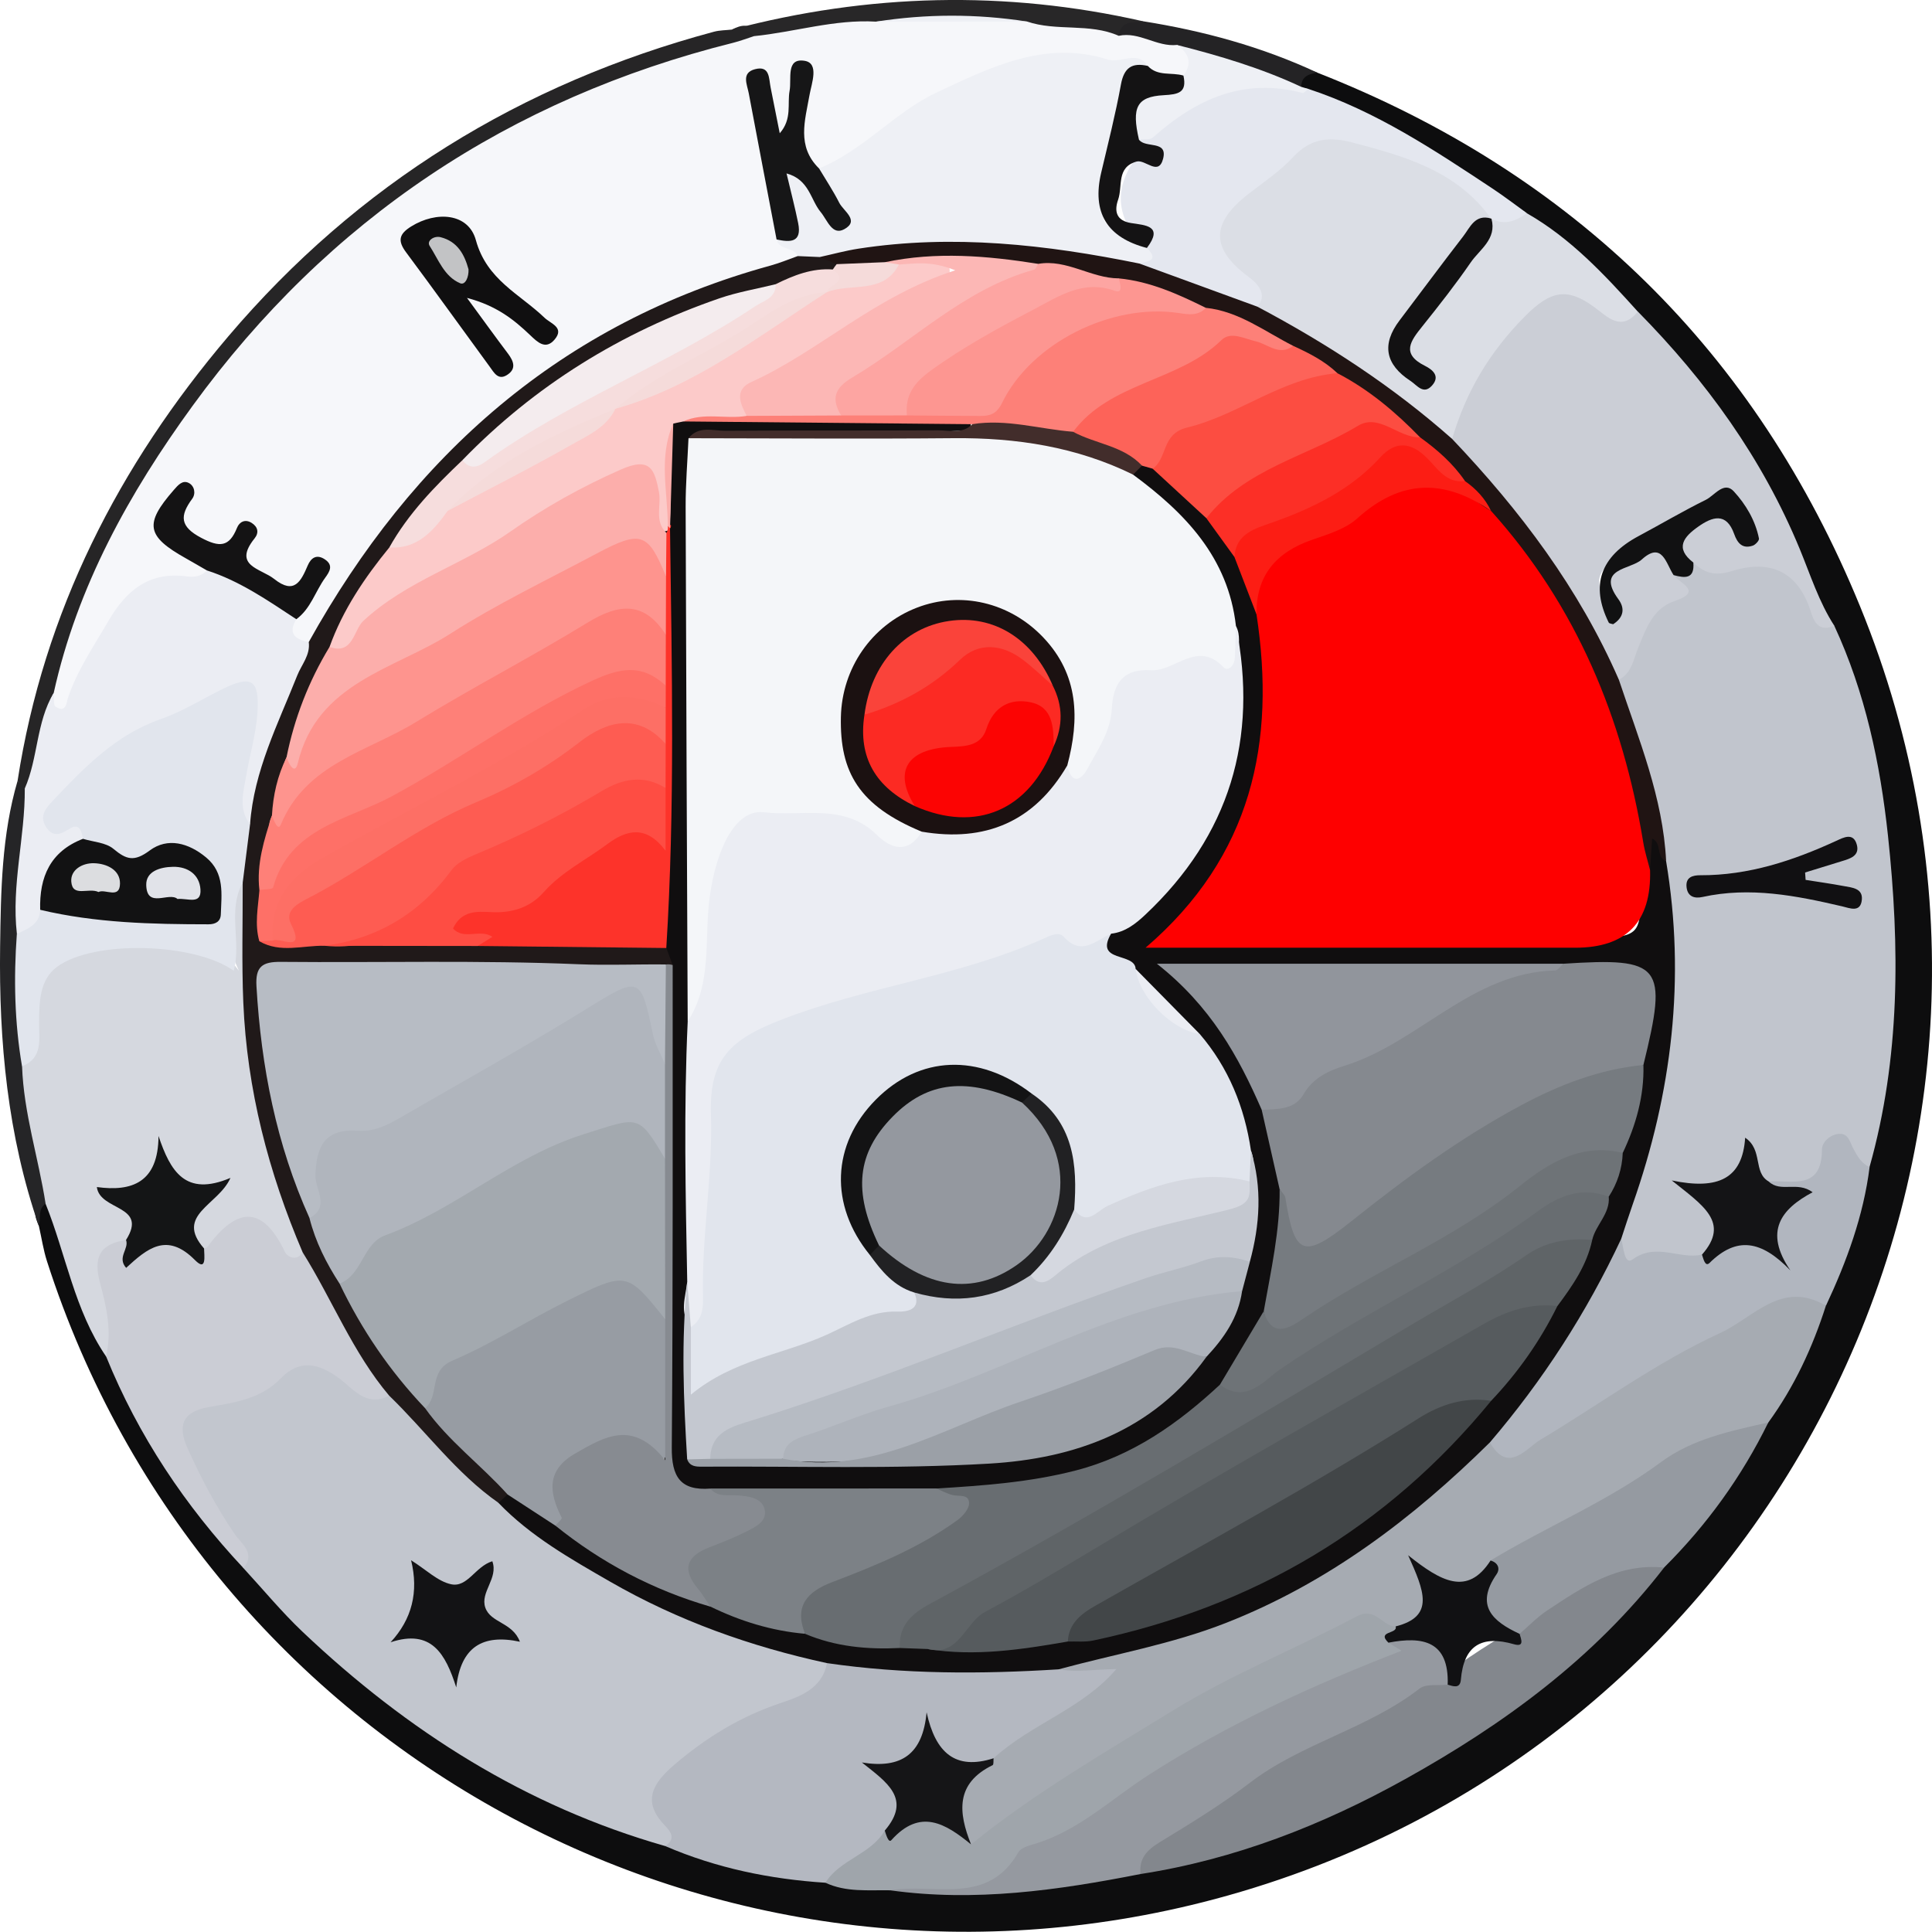 <?xml version="1.0" encoding="UTF-8"?><svg id="a" xmlns="http://www.w3.org/2000/svg" viewBox="0 0 866 865.91"><defs><style>.b{fill:#141516;}.c{fill:#83878d;}.d{fill:#f6dddd;}.e{fill:#ebedf3;}.f{fill:#fd6f65;}.g{fill:#161617;}.h{fill:#212123;}.i{fill:#fd332a;}.j{fill:#fe7067;}.k{fill:#201413;}.l{fill:#fe948e;}.m{fill:#b6bbc3;}.n{fill:#c4c8d0;}.o{fill:#282728;}.p{fill:#252527;}.q{fill:#878b91;}.r{fill:#cbced6;}.s{fill:#e1e3e9;}.t{fill:#e4e7ef;}.u{fill:#1b1111;}.v{fill:#fc1d14;}.w{fill:#fcb7b5;}.x{fill:#d5d8df;}.y{fill:#91959c;}.z{fill:#9599a0;}.aa{fill:#5f6467;}.ab{fill:#b7bcc4;}.ac{fill:#b0b5bd;}.ad{fill:#85898f;}.ae{fill:#424648;}.af{fill:#fc0403;}.ag{fill:#fcaeab;}.ah{fill:#242325;}.ai{fill:#959aa1;}.aj{fill:#111012;}.ak{fill:#fccac9;}.al{fill:#aeb3bb;}.am{fill:#767b80;}.an{fill:#111112;}.ao{fill:#f5dbda;}.ap{fill:#fc4d41;}.aq{fill:#131315;}.ar{fill:#fd9691;}.as{fill:#100e0f;}.at{fill:#100f10;}.au{fill:#131314;}.av{fill:#fd8078;}.aw{fill:#121213;}.ax{fill:#fa433a;}.ay{fill:#eef0f5;}.az{fill:#c2c6ce;}.ba{fill:#c1c5cd;}.bb{fill:#b4b8c1;}.bc{fill:#a6abb2;}.bd{fill:#9fa5ab;}.be{fill:#9ba0a7;}.bf{fill:#121112;}.bg{fill:#686d71;}.bh{fill:#141416;}.bi{fill:#dcdde0;}.bj{fill:#6e7377;}.bk{fill:#141314;}.bl{fill:#fc2f26;}.bm{fill:#e1e5ed;}.bn{fill:#b1b6bf;}.bo{fill:#979ca3;}.bp{fill:#151517;}.bq{fill:#201919;}.br{fill:#94989f;}.bs{fill:#f4ecee;}.bt{fill:#fd6359;}.bu{fill:#c2c3c5;}.bv{fill:#565b5e;}.bw{fill:#cbcdd5;}.bx{fill:#fe5c52;}.by{fill:#fe0000;}.bz{fill:#fc2a23;}.ca{fill:#422d2b;}.cb{fill:#f6f7fa;}.cc{fill:#a3a9af;}.cd{fill:#262526;}.ce{fill:#fda5a2;}.cf{fill:#7c8186;}.cg{fill:#f4f6f9;}.ch{fill:#fe8078;}.ci{fill:#111113;}.cj{fill:#dbdee5;}.ck{fill:#0d0d0e;}.cl{fill:#fe4d43;}.cm{fill:#d5d8e0;}</style></defs><path class="ck" d="M590.44,32.55c115.04,45.17,196.65,125.36,243.25,239.08,98.72,240.92-37.55,512.6-289.2,579.63-222.56,59.29-452.87-66.47-523.42-285.88-1.65-5.13-2.44-10.53-3.63-15.8-1.76-4.1-3.25-8.15,2.16-10.82,7.54,3.27,8.24,10.86,10.47,17.25,5.87,16.78,12.08,33.4,20.09,49.29,15.51,35.21,37.03,66.57,61.83,95.79,51.62,58.59,114.42,100.11,188.94,123.76,22.82,7.83,46.26,12.84,70.2,15.61,9.65,2.72,19.78,.84,29.47,3.08,29.43,5.75,58.3-1.09,87.34-3.88,6.48-.62,12.88-2.04,19.29-3.07,66.94-11.26,125.85-40.13,179.16-81.46,20.72-16.06,39.1-34.51,56.7-53.81,18.68-19.51,32.99-42.17,46.9-65.12,8.93-17.45,19.55-34.1,24.88-53.24,8.92-20.11,15.82-40.86,19.99-62.5,14.83-79.4,13.43-157.74-14.85-234.36-13.54-25.21-20.58-53.38-36.81-77.53-15.44-22.97-30.82-45.79-50.97-64.98-16.34-15.71-30.16-34.22-50.56-45.43-30.74-21.62-62.83-40.9-97.16-56.39-1.49-.99-2.43-2.35-2.88-4.07,.26-6.29,3.62-7.27,8.79-5.14Z"/><path class="cd" d="M7.89,349.94c11.71-75.76,45.39-141.41,94.45-199.17C160.31,82.54,233.47,37.47,319.99,14.23c2.59-.7,5.37-.66,8.07-.97,4.03-2.01,7.91-3.18,10.64,1.92-2.87,7.37-10.01,7.63-16.08,9.39C173.06,67.74,75.01,163.94,26.87,311.56c-5.54,13.68-4.21,29.53-13.28,42.09-3.28,.9-4.36-1.61-5.7-3.7Z"/><path class="p" d="M7.89,349.94c1.07,1.15,2.14,2.31,3.22,3.46,6.1,6.23,4.93,14.08,3.82,21.34-2.19,14.43-2.49,28.89-2.38,43.39,1.24,19.35-1.9,38.82,1.63,58.09,1.79,15.02,4.32,29.92,7.31,44.76,1.23,6.1,4,12.66-1.05,18.57-3.68,2.54-2.04,6.67-3,10.02C3.39,508.98-.52,466.95,.05,424.34c.34-25.01,.7-50.07,7.84-74.39Z"/><path class="o" d="M337.96,16.2c-2.55-3.5-6.37-2.75-9.9-2.95,61.12-16.14,122.53-17.73,184.25-3.73-2.95,4.59-7.61,6.71-12.43,8.63-14.38,.54-28.45-1.52-42.35-5.07-21.3-2.88-42.57-3.09-63.83,.29-13.51,1.5-26.89,3.92-40.4,5.36-5.31,.57-10.87,2.16-15.34-2.54Z"/><path class="ah" d="M501.45,16.06c.72-6.99,6.42-5.72,10.87-6.54,27.04,4.29,53.24,11.42,78.13,23.02-3.7,.64-7.1,1.62-7.2,6.35-15.77,1.75-28.83-7.43-43.29-10.96-4.65-1.13-8.93-3.85-14-3.6-8.62-1.41-17.84-1.06-24.49-8.28Z"/><path class="ba" d="M822.21,280.5c13.85,29.85,20.58,61.71,24.05,94.03,5.35,49.84,5.53,99.67-8.26,148.57-4.55,1.6-6.8-1.85-9.4-4.37-3.72-3.62-6.96-3.13-8.36,1.73-4.61,15.98-16.3,14.11-28.35,11.72-6.75-3.57-7.06-10.08-7.78-16.14-2.56,10.92-8.4,18.84-22.54,17.48,13.39,13.94,13.48,15.97,2.48,30.86-10.09,4.73-20.97,.89-31.52,2.92-8.34,1.61-9.16-7-9.49-13.69,7.01-26.64,18.02-52.28,20.51-80.05,2.56-28.62,3.08-57.26-.36-85.85-1.83-20.96-8.4-40.79-14.65-60.69-2.08-6.62-5.07-13-4.39-20.19,6.17-14.97,8.43-32.3,25.03-41.06,3.3-1.74-.53-4.7,.03-7.12,2.72-3.82,6.67-5.9,10.8-7.76,6.87,1.48,13.63,1.55,20.7,.52,17.63-2.56,23.79,1.25,31.72,17.37,2.26,4.59,3.15,10.64,9.78,11.71Z"/><path class="az" d="M298.13,827.47c-62.51-17.82-115.63-51.62-162.42-95.95-9.43-8.93-17.75-19.04-26.58-28.61-4.97-15.74-17.67-26.91-24.23-41.92-10.77-24.63-8.93-30.04,16.96-36.31,7-1.7,13.61-3.91,19.1-8.58,11.83-10.08,23.38-9.42,35.36-.09,5.11,3.98,10.82,7.41,17.88,6.73,15.54,9.81,25.98,25.06,39.44,37.11,4.38,3.92,8.39,8.27,12.86,12.11,36.08,28.89,75.37,51.51,120.68,62.68,8.44,2.08,16.46,5.55,23.99,10.01,2.43,15.89-11.22,18.33-20.62,22.54-14.48,6.49-28.6,12.98-41,23.15-9.35,7.66-15.69,15.04-7.71,27.48,2.2,3.43,5.26,9.44-3.71,9.65Z"/><path class="bc" d="M818.44,585.26c-5.98,18.74-14.18,36.39-25.81,52.36-1.79,2-3.21,4.69-5.88,5.38-43.16,11.16-76.17,41.89-115.72,59.94-10.12,7.82-20.31,15.29-32.17,3.08,4.32,16.82,3.21,19.03-13.05,25.67-10.32-3.76-19.49-1.85-29.4,3.09-51.52,25.7-101.83,53.33-148.24,87.65-3.83,2.83-7.24,6.91-12.94,5.07-12.54-19.25-12.05-21.77,7.87-40.44,12.99-14.84,31.34-22.05,48.66-33.98-6.42-1.85-13.39,.78-17.2-4.91,1.95-7.88,9.11-6.91,14.52-7.9,64.01-11.78,118.54-41.53,165.17-86.43,3.52-3.39,7.03-6.88,12.16-7.79,7.03,1.39,13.71,1.54,20.17-2.75,31.54-20.91,64.58-39.33,97.13-58.57,12.9-7.62,23.28-10.46,34.72,.54Z"/><path class="r" d="M822.21,280.5c-8.57,3.58-9.7-4.29-11.3-8.59-6.46-17.32-19.36-20.74-34.85-15.89-7.47,2.34-12.13,.79-17.05-3.88-8.84-3.22-8.46-8.93-3.37-14.91,7.85-9.21,16.68-8.42,26.42,.71-4.02-12.01-9.65-14.86-19-8.69-11.8,7.78-25.13,12.78-37.2,20.19-8.37,5.14-12.34,10.44-5.8,18.83-.2-11.25,7.5-20.75,18.52-21.78,8.01-.75,12.5,2.61,11.58,11.27,2.71,3.77,13.44,7.25,.52,11.63-9.96,3.38-12.77,12.41-16.26,20.68-2.27,5.36-2.84,11.53-8.77,14.63-4.28-.73-6.31-4.07-7.9-7.45-15.29-32.52-36.41-61.01-60.15-87.73-3.56-4.01-7.42-7.96-7.54-13.91-.02-29.33,20.37-46.57,38.97-64.54,6.66-6.43,15.16-3.9,22.78,.17,7.06,3.78,13.45,9.44,22.33,8.4,30.64,31.11,55.77,65.72,72.6,106.5,4.73,11.46,8.58,23.7,15.47,34.34Z"/><path class="x" d="M20.44,539.56c-3.21-20.58-9.8-40.59-10.55-61.59,3.97-8.13,2.57-17.01,3.43-25.55,1.45-14.49,7.9-23.96,23.1-27.27,12.77-2.78,25.41-4.99,38.53-4.78,11.8,.18,22.74,1.84,32.13,14.74-8.8-19.07-7.56-31.37,2.29-39.79,5.47,5.81,4.5,13.18,4.09,20-2.95,49.34,7.59,96.39,23.51,142.56,.58,9.44-6.73,11.33-10.33,5.72-10.97-17.12-21.87-11.95-33.97-2.74-14.67-7.48-7.46-16.15-.14-25.63-8.05-2.61-16.53-4.03-19.29-15.9-4.24,9.64-8.01,17.37-20.81,16.55,7.29,7.4,13.79,14.06,5.12,22.37-7.71,2.76-10.82,7.44-8.22,15.96,2.35,7.72,2.39,15.98,3.21,24.02,.4,3.92,1.64,9.09-4.99,9.8-14.2-20.77-17.95-45.67-27.11-68.43Z"/><path class="cj" d="M734.14,139.66c-7.41,9.26-13.64,2.32-19.4-1.91-12.01-8.82-19.44-7.84-31.17,4.01-16.02,16.18-26.47,33.86-32.66,54.99-6.61,.55-11.36-3.43-15.67-7.31-18.61-16.74-39.54-29.88-61.81-41.09-4.72-2.37-10.12-4.34-11.23-10.67,.59-7.24-5.47-10-9.52-14.11-11.9-12.09-12.05-25.29,.35-36.69,9.16-8.41,19.62-15.31,29.02-23.48,3.79-3.3,8.67-5.5,13.51-4.62,28.22,5.17,57.14,9.27,73.43,37.71-13.83,16.67-26.57,34.19-39.77,51.36-6.04,7.86-5.5,13.6,6.74,19.45-8.92-9.75-6.1-16.85-.63-24.12,10.75-14.27,21.92-28.26,31.39-43.45,4.89-5.63,11.76-2.92,17.7-4.14,19.65,11.23,34.8,27.53,49.72,44.09Z"/><path class="bb" d="M474.52,748.26c8.42,1.45,16.8-.07,25.85-.1-15.26,17.85-38.3,24.63-55,39.97-15.75,5.86-18.62,5.12-29.67-8.51-3.56,7.43-6.94,15.19-20.78,13.73,13.41,9.91,11.77,19.33,4.59,28.88-7.61,10.25-17.14,17.9-29.5,21.69-24.84-1.61-48.92-6.55-71.86-16.45,4.84-3.18,2.73-6.24-.17-9.25-10.56-10.96-5.06-19.2,4.28-27.19,14.12-12.08,29.43-21.53,47.32-27.54,8.51-2.86,18.96-6.36,21.1-18.01,2.32-2.62,5.48-4.18,8.72-3.71,27.64,3.99,55.43,1.42,83.14,2.23,4.4,.13,8.68,.95,12.01,4.27Z"/><path class="bw" d="M91.47,559.63c.5-.21,1.18-.29,1.46-.66,12.74-17.25,24.33-19.66,34.8,2.2,1.07,2.23,5.16,4.42,7.94,.22,2.29,.14,4.4,.95,5.56,2.9,11.83,20.02,24.18,39.77,33.21,61.31-10.35,5.46-16.33-3.38-22.72-8.01-9.35-6.77-17.67-8.22-25.89,.28-8.97,9.27-20.83,10.83-32.34,12.85-12.26,2.16-13.77,8.84-9.38,18.55,6.03,13.34,12.81,26.28,21.14,38.42,2.97,4.34,9.48,8.43,3.89,15.21-26.19-27.97-47.16-59.32-61.59-94.91,2.66-11.16,.18-22.23-2.65-32.66-3.21-11.82-.21-17.69,11.58-19.52,1.84,1.29,1.73,3.53,2.57,5.3,10.29-11.65,21.51-3.13,32.41-1.49Z"/><path class="bn" d="M818.44,585.26c-19.87-11.63-32.24,5.27-47.36,12.23-28.6,13.15-53.81,31.84-80.64,47.87-6.21,3.71-14.46,15.53-22.61,1.18-.06-.54-.37-1.24-.15-1.6,18.54-29.78,38.5-58.67,55.97-89.12,.44-.77,1.94-.69,3.07-.59,.99,3.75,1.35,12.02,5.06,9.31,10.65-7.79,21.01,.16,31.13-2.17,10.44-2.84,20.03-15.56,31.73-1.7,.84-4.82-2.54-8.77-.65-12.01,4.02-6.9,6.41-13.14-1.17-19.08,10.32-.73,23.83,4.24,23.85-14.35,0-3.2,3.67-6.85,7.91-7,4.04-.15,4.7,3.95,6.14,6.61,1.83,3.39,3.56,6.66,7.31,8.27-2.75,21.9-10.27,42.31-19.56,62.16Z"/><path class="c" d="M745.9,702.67c-31.32,40.6-71.81,70.21-116.04,94.8-37.08,20.62-76.36,36-118.65,42.55-5.38-7.52-.59-12.56,4.89-16.3,25.08-17.11,49.1-36,77.52-47.67,10.63-4.37,20.42-10.16,29.85-16.65,6.84-4.71,14.11-8.2,22.65-7.98,.48-.15,1.2-.04,1.5-.35,4.3-4.36,28.05-19.75,33.36-21.62,12.62-17.79,32.27-23.84,51.39-30.61,4.97-1.76,10.66-3.21,13.52,3.83Z"/><path class="t" d="M668.32,97.93c-15.28-21.31-38.53-27.88-62.18-34.07-10.38-2.71-18.72-1.87-26.48,6.52-5.81,6.28-13.14,11.19-19.98,16.49-17.04,13.2-17.1,24.54-.07,37.19q9.47,7.03,4.01,13.41c-5.28,4.33-10.21,1.02-14.95-1-12.27-5.21-25.27-8.56-37.13-14.73-2.82-4.12,1.84-8.18,.08-12.31q-18.18-19.67-.56-41.03c1.6-1.95-1.73-5.14,.52-7.61,7.94-7.57,17.45-12.74,26.55-18.65,16.07-10.42,32.06-4.48,48.25-2.31,30.28,9.95,56.51,27.39,82.76,44.78,5.22,3.46,10.2,7.29,15.29,10.95-4.87,3.5-9.96,5.58-15.86,2.52l-.23-.17Z"/><path class="z" d="M648.92,755.14c-4.26,.5-9.71-.52-12.61,1.73-23.24,18.08-52.87,24.44-76.23,42.36-12.77,9.8-26.65,18.22-40.42,26.63-5.72,3.49-9.15,7.33-8.45,14.16-37.09,7.3-74.3,12.59-112.21,7.29,7.03-7.54,16.28-4.5,24.6-4.65,9.13-.16,15.98-2.59,23.1-9.18,15.99-14.79,37.83-20.52,55.26-33.82,32.17-24.55,69.43-40.19,106.12-56.63,2.48-1.11,4.94-2.29,7.6-2.9,2.46-.57,8.78-5.31,8.94-6.8,21.7-3.71,28.48,2.38,24.31,21.82Z"/><path class="bd" d="M622.34,736.32c2.2,1.35,4.41,2.69,5.91,3.61-39.19,15.13-77.65,32.69-113.52,55.76-16.72,10.76-31.38,25.02-51.11,30.86-2.56,.76-6.02,1.71-7.13,3.67-13.76,24.26-37.66,13.72-57.48,17.09-9.78-.18-19.72,.97-29.01-3.39,6.48-10.5,20.34-12.61,26.59-23.38,1.63,.1,3.18-.24,4.61-1.01,19.03-10.23,19.25-10.18,34.07,7.21,28.21-22.94,59.72-41.07,90.49-60.03,26.18-16.13,55.11-27.73,82.38-42.19,8.4-4.46,11.32,4.45,17.43,4.51,3.07,4.27-4.35,3.88-3.23,7.28Z"/><path class="ai" d="M745.9,702.67c-20.65-2.16-36.57,8.72-52.5,19.29-4.44,2.94-8.19,6.91-12.26,10.41-18.53-4.04-21.42-9.26-14.13-25.76,1.03-2.32,3.19-4.36,1.11-7.13,25.18-15.26,52.62-26.5,76.5-44.18,14.01-10.36,31.21-13.91,48-17.7-11.91,24.32-27.55,45.95-46.73,65.05Z"/><path class="ay" d="M586.37,39.84c-.84,.65-1.86,2-2.48,1.84-26.47-7.03-47.81,2.75-67.09,19.94-1.32,1.18-4.15,.66-6.28,.94-6.69-9.21-5.27-17.07,3.87-22.33,3.93-2.27,9.77-.83,12.01-6.23,2.86-4.39,.12-9.29,1.22-13.84,19.02,4.82,37.78,10.4,55.61,18.75,1.05,.31,2.09,.63,3.14,.94Z"/><path class="cb" d="M527.62,20.15c5.23,3.69,7.02,8.09,2.84,13.72-5.83,4.01-11.41,1.62-17.01-.6-36.68-10.51-70.08-3.05-101.07,18.19-9.81,6.72-19.6,13.46-29.24,20.42-4.79,3.46-9.76,7.02-16.32,5.64-15.56-9.45-7.57-23.99-8.07-36.92-.17-.19,.24,.62-.29,1.93-2.44,5.96,2.56,17.01-7.43,17.25-9.1,.22-6.33-10.98-10.39-18.5,3.77,22.04,8.64,42.02,12,62.26,.64,4.46,6.6,6.35,5.66,11.59-4.11,6.84-11.5,7.62-18.13,9.62-78.51,23.72-138.85,71.09-182.71,140-5.51,8.65-10.78,17.56-18.83,24.28-9.52,.95-11.59-3.97-9.58-12.11,3.96-5.09,8.06-10.11,10.78-16.69-4.14,1.13-6.04,6.14-10.71,5.26-4.35-.82-8.05-3.06-11.77-5.22-4.23-2.46-8.89-5.03-9.51-10.31-.56-4.79,.51-6.38-6.31-4.08-12.01,4.05-21.56-5.13-22.34-19.4-7.36,7.84-7.26,13.79,2.53,18.95,4.99,2.63,11.45,4.36,11.75,11.87-1.14,1.93-2.74,3.94-4.88,3.86-28.4-1.09-37.68,20.69-48.64,40.45-2.61,4.71-4.12,9.99-7.2,14.45-1.82,2.62-4.29,5.94-7.68,4.23-4.32-2.18-2.86-6.19-1-9.68,10.57-47.81,33.87-89.7,62.24-128.68C147.13,98.33,228.28,44.27,328.66,19.17c3.15-.79,6.21-1.97,9.31-2.97,18.26-1.83,36.05-7.6,54.66-6.5,22.54-2.11,45.09-2,67.63-.08,13.35,4.59,28.04,.59,41.19,6.43,9.25-2,17.08,5.11,26.18,4.09Z"/><path class="e" d="M132.82,277.55c-3.97,6.58-.35,9.05,5.57,10.27,3.92,4.63,1.6,9.29-.26,13.68-9.27,21.84-18.05,43.85-23.94,66.89-10.35,3.18-8.28-5.44-8.57-10.06-.65-10.34,3.12-20.23,4.66-30.37,.79-5.23,3.2-11.41-2.02-15.12-4.72-3.36-9.04,1.29-13.27,3.36-20.32,9.91-42.34,16.95-57.98,34.71-3.88,4.4-8.85,7.95-10.91,13.83,3.01,5.42,15.03,.45,12.5,11.31-9.42,9.53-17.88,19.55-17.67,34.09-2.27,6.26-5.66,10.78-13.36,8.48-2.52-21.93,3.69-43.4,3.54-65.2,6.03-13.75,5.07-29.62,12.95-42.81,.25,2.12-.26,5.43,.88,6.16,4.77,3.06,4.78-1.8,5.64-4.31,4.22-12.33,11.54-22.96,18.01-34.11,7.97-13.74,18.31-22.3,35.22-19.98,3.21,.44,6.48-.02,8.93-2.66,17.92-1.07,30.27,8.08,40.08,21.86Z"/><path class="bm" d="M7.57,418.61c4.81-2.31,10.17-4.1,10.45-10.8,15.64-1.74,31.17-.28,46.68,1.57,2.69,.32,5.36,1.15,8.04,1.05,7.22-.25,15.82,3.36,20.57-5.07,2.88-5.1,.76-10.55-2.34-15.31-5.26-8.07-13.64-7.36-20.43-4.82-13.95,5.22-23.94-.07-33.37-9.24-.53-3.44-1.66-7.24-5.9-4.55-4.33,2.74-7.65,4.03-10.77-.98-3.01-4.83,.36-8.56,3.12-11.48,14.09-14.88,28.19-29.62,48.47-36.66,9.57-3.32,18.36-8.88,27.52-13.4,13.05-6.45,16.73-4.41,15.79,10.42-.6,9.57-3.44,18.98-5.08,28.5-1.26,7.34-3.52,14.84,1.75,21.7,6.9,9.72,2.74,18.05-3.3,26.14-6.94,12.55-.46,26.5-4.01,39.47-17.19-12.47-62.73-14.07-79.3-1.7-7.79,5.82-7.9,15.91-7.94,25.19-.03,7.39,1.75,15.61-7.65,19.34-3.36-19.69-3.77-39.49-2.32-59.36Z"/><path class="ay" d="M460.25,9.63c-22.54,.03-45.09,.05-67.63,.08,22.54-3.54,45.08-3.56,67.63-.08Z"/><path class="as" d="M726.72,555.23c-15.49,33.11-35.14,63.53-58.89,91.31-34.56,34.13-72.6,62.99-118.38,80.95-24.35,9.55-49.93,13.96-74.93,20.77-34.71,2.18-69.36,2.25-103.87-2.79-34.19-7.4-66.87-19.06-97.17-36.51-17.68-10.19-35.63-20.32-50.03-35.29-1.23-3.08,.71-4.22,3.1-5.11,10.57-.16,16.42,8.69,24.7,12.9,21.35,14.56,43.37,27.79,68.36,35.31,14.02,4.7,27.76,10.34,42.6,12.2,13.42,3.69,26.99,6.22,41.01,5.46,4.47-.07,8.89,.36,13.26,1.25,20.03,2.71,39.63-2.43,59.44-3.25,62.4-8.3,116.33-34.12,161.44-78.11,9.34-9.11,18.53-18.37,27.6-27.74,11.52-13.03,21.47-27.19,30.18-42.23,5.45-9.68,12.92-18.33,15.03-29.71,1.77-6.71,5.92-12.45,7.78-19.13,2.52-6.73,4.48-13.64,6.57-20.51,4.43-12.71,7.79-25.63,8.35-39.15,.32-2.15-.19,.53,.17-1.61,6.43-37.79,6.14-38.13-32.06-37.89-54.93-.25-109.84-.1-166.26,1.55,15.53,17.43,26.3,37.05,34.79,57.98,4.32,12.04,6.62,24.52,8.25,37.16,.47,18.23-1.77,36.1-7.26,53.52-6.18,13.25-12.75,26.29-22.07,37.73-31.38,33.76-72.39,43.78-116.14,46.89-5.4,.38-10.84,.38-16.27,.72-32.74,.74-65.45-.43-98.17-.1-17.97-3.63-20.29-6.36-20.39-26.61-.34-69.88,.28-139.77-.35-209.65-.39-4.18-2.2-8.07-2.57-12.26-3.77-19.12,3.23-37.64,3.01-56.65-.5-43.41-.14-86.83-.19-130.25,1.43-15.46-2.97-31.34,3.27-46.48,1.48-1.59,3.26-2.73,5.31-3.47,40.09-2.62,80.22-.96,120.33-.91,3.28,0,6.42,1.01,9.05,3.17-.66,11.74-10.13,8.51-16.33,8.65-28.51,.63-57.03,.21-85.55,.3-6.37,.02-13.14-1.07-17.55,5.37-1.89,4.69-2.09,9.58-2.08,14.49,.23,79.93-.38,159.86-.36,239.79-.06,38.58,.65,77.17-1.06,115.73-5.15,25.29-3.23,50.42,2,75.42,4.32,6.07,10.84,4.13,16.54,4.17,32.11,.21,64.22,.36,96.32-.13,41.81-.63,79.55-11.66,108.41-44.18,7.58-9.35,15.22-18.69,17.1-31.19,.69-4.94,2.21-9.66,3.79-14.36,3.84-14.66,3.36-29.43,1.17-44.24-3.29-18.79-10.72-35.83-21.88-51.26-9.82-10.41-19.29-21.16-29.92-30.8-5.62-5.7-17.84-8.97-7.69-20.56,47.3-32.68,59.25-79.38,52.94-133.31-3.71-21.72-14.69-39.15-30.9-53.81-5.08-4.6-11.66-8.17-13.82-15.5,.05-2.67,1.36-4.54,3.68-5.76,2.34-.83,4.71-.83,7.08-.14,10.19,5.87,16.9,15.58,25.54,23.19,5.37,5.73,9.66,12.27,13.99,18.79,4.55,9.02,7.22,18.72,10.42,28.25,11.2,53.3-2.78,99.77-38.69,140.31,5.18,4.28,10.78,2.36,15.87,2.37,53.31,.16,106.61,.04,159.92,.12,35.02,.05,30.67,.57,31.07-30.87,1-5.86-.7-12.73,6.17-16.84,6.4,2.71,.94,10.04,5.3,13.25,8.81,52.65,2.64,103.84-14.97,153.92-1.79,5.1-3.43,10.25-5.13,15.38Z"/><path class="k" d="M746.82,385.94c-4.72-1.58-1.61-7.98-6.28-10.08-.32,4.93-.61,9.56-.91,14.19-7.12-1.67-6.53-7.96-7.27-12.97-8.05-54.33-30.74-102-65.2-144.37-4.18-5.46-9.42-10-13.63-15.43-4.93-8.33-14.1-12.26-20.24-19.34-10.84-10.64-22.83-19.85-35.24-28.52-6.89-4.29-13.85-8.48-21.24-11.9-12.2-6.54-24.05-13.89-38.03-16.29-12.65-5.64-25.42-10.86-39.37-12.36-12.17-.89-23.2-7.68-35.73-6.68-22.14-3.53-44.31-4.74-66.56-1.09-7.71,1.61-15.45,1.73-23.23,.48-3.72-1.38-8.05-2.26-6.66-7.93,2.11-3.49,5.34-5.39,9.25-6.05,41.87-7.06,83.43-5.8,124.6,4.9,3.71,.96,7.34,2.17,9.62,5.62,17.64,6.45,35.29,12.9,52.93,19.35,31.26,16.57,60.74,35.76,87.28,59.28,30.52,32.11,56.93,67.07,74.75,107.97,8.86,26.61,19.75,52.68,21.17,81.23Z"/><path class="bh" d="M792.8,529.58c5.32,5.16,12.84-.29,19.69,4.83-14.06,7.48-22.01,17.49-9.96,35.04-13.04-13.53-24.1-15.35-36.25-3.35-1.97,1.94-2.76-1.91-3.38-3.73,12.74-14.45,.39-22.06-13.55-33.25,20.95,4.39,31.72-.88,32.9-19.16,8.12,5.47,3.44,15.53,10.55,19.63Z"/><path class="an" d="M750.16,257.77c-3.44-5.18-5.06-15.34-14.3-6.94-5.02,4.56-20.67,3.83-10.43,17.77,3,4.08,2.44,8.12-2.35,11.2-.58-.21-1.74-.26-1.99-.76q-12.38-25.03,13.49-38.8c10.03-5.36,19.83-11.17,30.03-16.2,3.94-1.94,8.16-8.58,12.57-3.77,5.34,5.81,9.65,13,11.26,21.13,.17,.88-1.56,2.76-2.75,3.17-4.65,1.6-6.91-1.12-8.34-5.15-3.53-9.96-9.84-7.81-16.19-3.32-6.25,4.42-10.69,9.48-2.14,16.05,.65,7.54-3.85,6.99-8.86,5.63Z"/><path class="aj" d="M809.34,394.4c5.71,.91,11.44,1.7,17.12,2.77,3.63,.68,8.53,.96,8.1,6.03-.52,6.12-5.52,3.83-8.84,3.06-20.66-4.82-41.32-8.88-62.62-4.19-3.46,.76-6.62-.08-7.11-4.36-.53-4.59,2.82-5.4,6.19-5.39,21.64,.08,41.54-6.52,60.91-15.42,3.12-1.43,7.69-3.98,9.22,1.77,1.32,4.94-2.97,6.21-6.71,7.34-5.5,1.67-10.99,3.38-16.48,5.08,.08,1.1,.15,2.21,.23,3.31Z"/><path class="bq" d="M367.42,115.21c2.53,1.07,5.06,2.13,7.59,3.2,.12,1.71-.49,3.12-1.73,4.29-7.89,4.23-16.9,4.8-25.19,7.72-53.31,12.61-98.12,40.44-138.02,77.05-12.7,11.94-22.5,26.29-33.12,39.95-9.82,14.35-20.18,28.37-26.45,44.81-7.44,15.75-14.31,31.71-18.97,48.54-2.79,8.55-4.42,17.39-6.47,26.13-2.05,10.6-4.24,21.16-4.92,31.95,.29,6.33-1.18,12.79,1.49,18.91,8.39,5.9,17.83,1.4,26.69,2.73,22.01,.04,43.98-.79,65.97-.04,20.98-.7,41.95-.68,62.92-.5,7.48,.07,15.2-.51,21.47,4.97,.94,2.54,1.89,5.09,2.83,7.63-1.48,1.19-3.1,2.15-4.85,2.89-12.2,4.31-24.54,2.15-37.07,1.66-41.34-1.61-82.73-.38-124.1-.69-14.29-.11-15.76,8.5-14.78,19.44,2.65,29.46,9.85,57.85,20.21,85.47,3.23,11.06,8.73,21.16,13.8,31.43,9.03,21.19,24.58,37.97,38.15,56.08,8.29,9.17,17.44,17.5,25.93,26.47,3.94,4.16,9.37,7.61,8.73,14.58-1.36,1.25-2.72,2.51-4.08,3.76-19.01-13.29-32.56-32.16-49.01-48.06-16.35-19.34-25.5-43.02-38.77-64.22-15.32-35.81-24.98-73.02-26.61-112.02-.75-17.87-.22-35.8-.27-53.71,1.1-8.71,2.2-17.42,3.3-26.14,1.7-23.93,12.51-44.96,21.14-66.7,1.94-4.9,5.93-9.16,5.17-15,46.6-83.78,113.21-143.01,207.11-168.79,4.11-1.13,8.08-2.81,12.11-4.24,3.4-2.9,6.68-2.99,9.8,.42Z"/><path class="aq" d="M175.06,736.14q14.41-15.52,9.21-36.77c6.79,4.26,11.96,9.49,17.96,10.76,7.36,1.56,10.8-7.97,18.45-10.32,2.8,7.66-5.54,13.8-3.15,20.77,2.37,6.93,12.23,6.55,15.51,15.31-16.63-3.57-26.49,2.26-28.53,20.47-4.84-15.06-11.06-26.31-29.44-20.23Z"/><path class="bp" d="M435.27,826.74c-11.41-9.33-22.76-16.39-35.72-1.92-1.3,1.45-2.36-2.46-2.96-4.28,12.18-14.23,.98-21.6-10.26-30.53,17.82,2.95,27.29-3.81,29.01-22.48,3.96,18.08,12.81,26.1,30.02,20.6-.12,1.06,.1,2.83-.42,3.08-16.8,8.2-15.38,21.27-9.68,35.53Z"/><path class="ci" d="M668.12,699.49c3.4,.95,4.4,3.69,2.72,6.12-9.78,14.16-1.76,21.18,10.31,26.76,.69,2.42,2.27,6.02-2.54,4.64-14.48-4.15-22.49,.53-23.79,15.91-.35,4.13-3.36,2.97-5.9,2.22,.62-19.65-11.19-21.76-26.58-18.83-5.47-5.33,4.43-3.85,3.23-7.28,17.76-4.48,12.77-15.98,5.62-31.89,14.7,11.73,26.58,18.44,36.94,2.35Z"/><path class="b" d="M91.47,559.63c.04,3.08,1.28,10.61-4.06,5.21-12.66-12.8-21.53-5.09-30.87,3.47-4.2-4.75,1.43-8.52-.05-12.5,10.03-15.81-11.71-12.91-13.08-23.73,15.7,2.16,27.55-2,27.64-22.89,5.32,15.78,11.98,27.38,32.25,18.79-5.38,12.25-25.12,16.59-11.82,31.65Z"/><path class="bf" d="M668.55,98.1c2.42,9.13-5.27,13.64-9.35,19.58-6.76,9.83-14.16,19.23-21.62,28.55-5.19,6.48-9.77,12.3,1.11,17.74,3.44,1.72,7,4.62,3.19,8.86-3.85,4.29-6.69-.16-9.62-2.07q-17.07-11.13-4.94-27.12c9.51-12.55,18.88-25.21,28.51-37.66,3.13-4.04,5.28-10.11,12.48-8.05l.23,.17Z"/><path class="ay" d="M367.42,115.21c-3.27-.14-6.54-.28-9.8-.42-1.74-4.31-8.39-2.36-9.51-7.46,6.11-4.34,4.66-10.16,3.56-16.22-.88-4.88-4.91-11.36,2.77-13.96,6.54-2.21,9.46,3.61,12.53,8.12,1.76,2.6,2.97,5.6,5.7,7.92-1.88-6.11-8.2-10.54-5.54-17.7,19.8-8,33.85-25.18,52.75-34.05,24-11.26,48.7-23.63,76.62-14.77,6.1,1.94,13.16-4.43,18.02,2.9-15.29,19.07-13.97,43.27-19.94,65.2-1.32,4.83,3.16,7.45,7.5,8.98,4.52,1.6,9.36,2.72,12,7.4,5.69,5.62,.49,5.98-3.37,6.98-41.66-8.49-83.53-13.23-125.97-6.66-5.82,.9-11.54,2.49-17.31,3.75Z"/><path class="bk" d="M514.07,111.14q-26.82-6.95-20.46-33.79c3.09-13.13,6.43-26.22,8.84-39.48,1.38-7.59,5.01-9.93,12.06-8.31,4.4,4.81,10.68,2.71,15.95,4.32,1.71,7.69-2.31,8.43-8.86,8.79-12.12,.66-14.41,5.48-11.08,19.9,2.8,4.04,13,.08,10.83,8.57-2.05,8.01-7.94,.17-11.92,1.28-9.1,2.55-6.14,11.11-8.24,17.08-1.84,5.23-.79,9.45,5.82,10.48,6.44,1.01,14.62,1.19,7.07,11.17Z"/><path class="at" d="M209.32,133.53c7.34,10,12.78,17.56,18.39,24.99,2.64,3.5,3.83,6.94-.55,9.63-3.93,2.41-5.77-1.21-7.59-3.69-12.54-17.11-24.88-34.37-37.56-51.38-3.87-5.19-3.14-8.19,2.29-11.57,11.27-7.02,25.66-6.05,29,6.12,4.9,17.87,19.64,24.1,30.77,34.79,2.8,2.69,9.14,4.37,4.48,9.83-4.02,4.71-7.66,1.08-10.93-2.04-7.29-6.96-15.04-13.18-28.3-16.68Z"/><path class="g" d="M367.12,75.48c3.06,5.13,6.39,10.12,9.08,15.44,1.88,3.72,9.28,7.96,2.21,11.83-5.43,2.97-7.55-4.11-10.57-7.73-4.55-5.46-5.08-14.53-15.28-17.28,1.98,8.38,3.8,15.28,5.21,22.27,1.78,8.81-3.59,8.65-9.68,7.32-4.16-21.83-8.35-43.65-12.46-65.49-.76-4.02-3.44-9.21,2.82-10.83,6.7-1.74,6.15,4.15,6.97,8.18,1.29,6.34,2.53,12.7,4.09,20.55,5.65-6.44,3.32-13.17,4.42-19.06,1-5.34-1.8-14.82,6.75-13.42,6.62,1.09,3.11,10.07,2.2,15.22-2.05,11.61-5.86,23.08,4.23,33.01Z"/><path class="bk" d="M132.82,277.55c-12.77-8.38-25.33-17.13-40.08-21.86-3.13-1.8-6.24-3.63-9.39-5.4-17.79-9.95-18.73-15.45-5.46-30.65,1.9-2.18,3.91-4.56,6.66-3.19,2.62,1.3,3.33,4.77,1.61,7.11-5.63,7.64-5.57,12.46,4.02,17.51,8.15,4.3,12.54,4.3,16.07-4.51,1.05-2.63,3.65-4.06,6.62-2.13,2.76,1.79,3.28,4.35,1.25,6.89-9.96,12.4,2.78,13.43,8.79,18.2,9.01,7.17,11.98,1.07,15.03-6.06,1.46-3.41,3.98-5.21,7.7-2.71,3.92,2.64,2.12,5.46,.12,8.22-4.43,6.11-6.48,13.88-12.93,18.58Z"/><path class="aw" d="M37.18,375.99c4.62,1.41,10.24,1.64,13.65,4.49,5.82,4.86,9.31,5.93,16.25,.76,8.04-5.99,17.46-3.44,25.33,3.12,8.37,6.98,6.87,16.41,6.57,25.52-.11,3.29-2.52,4.43-5.53,4.43-25.33-.02-50.61-.59-75.44-6.5-.42-14.71,4.54-26.17,19.17-31.81Z"/><path class="by" d="M668.39,229.05c38.15,42.43,59.04,92.77,68.18,148.53,.69,4.21,2.02,8.31,3.06,12.47q.96,34.78-33.61,34.76c-62.96,0-125.93,0-192.53,0,47.86-41.09,58.43-92.27,49.73-149.41-2.59-18.26,1.55-27.22,18.08-34.81,15.23-6.99,30.4-13.82,44.17-23.57,8.89-6.29,17.86-5.22,27.09,.91,5.39,3.58,10.2,7.93,15.82,11.14Z"/><path class="cg" d="M507.88,212.74c23.35,17.21,42.67,37.16,46.12,67.88,2.21,4.08,1.03,8.51,1.32,12.78,.47,6.99-2.37,11.11-9.53,8.08-12.09-5.12-22.18,2.51-33.14,4.26-7.04,1.13-8.77,7.38-10.04,13.39-2.04,9.7-5.53,18.9-11.71,26.61-5.09,6.34-11.12,10-15.55-1.08,.03-15.4,5.62-30.78-3.88-46.02-10-16.04-30.28-28.11-47.47-25.36-22.03,3.53-39.29,20.81-42.15,41.98-2.9,21.4,2.92,38.71,22.65,49.84,3.74,2.11,7.76,4.11,9.58,8.51-3.41,11.42-12.27,10.94-19.36,6.29-13.04-8.56-26.91-10.39-41.87-10.63-15.84-.26-23.31,3.94-27.11,19.57-3.86,15.88-4.66,32.28-6.6,48.48-.95,7.92,.83,18.02-10.89,20.53-.33-76.89-.71-153.79-.92-230.68-.03-10.24,.83-20.48,1.28-30.72,20.99-3.79,42.23-2.3,63.2-1.34,33.01,1.5,66.02-5.82,98.86,.26,13.68,2.53,28.29,4.16,37.2,17.38Z"/><path class="bm" d="M537.77,463.47c12.92,15.11,20.09,32.75,22.96,52.27,1.73,4.37,1.23,8.86,.67,13.35-5,5.27-11.35,1.74-17.03,2.63-15.58,2.42-31.2,4.62-45.32,12.53-6.07,3.4-12.54,7.73-19,.37-3.17-6-1.99-12.63-2.69-19-1.41-12.81-6.18-23.9-16.85-31.82-22.91-16.39-45.64-16.08-63.55,.9-18.64,17.66-20.47,41.13-5.02,64.78,5.74,7.85,14.07,13.03,20.62,20.06,3.22,8.7-3.55,10.5-9.09,12.09-28.74,8.25-56.52,18.98-83.46,31.88-8.47,4.06-13.69,3.7-13.09-7.54,.37-7.04-.6-14.13,.62-21.16,6.77-21.07,3.76-43.08,6.06-64.58,1.04-9.68-.06-19.55,.31-29.33,1.08-28.16,10.01-39.13,36.72-48.99,37.8-13.94,77.83-20.19,115.52-34.54,10.15-3.86,21.25-.07,31.87,1.17-7.59,13.11,10.73,8.17,11.02,15.8,7.48,11.77,15.47,23.04,28.71,29.14Z"/><path class="e" d="M498.05,418.53c-6.87,2.98-13.21,10.22-21.21,1.39-2.26-2.49-6.11-.53-9.16,.84-37.61,16.91-79.03,21.39-117.37,36.27-22.75,8.82-32.43,17.53-31.64,42.33,.88,27.76-4.27,55.1-3.55,82.75,.14,5.19-.82,9.72-5.45,12.79-5.32-6.41-2.34-13.47-1.62-20.36-.75-38.9-1.59-77.8,.21-116.7,10.96-16.83,7.42-36.43,9.73-54.75,2.75-21.8,11.38-40.6,24.49-39,16.82,2.06,35.82-4.33,50.52,10.11,6.54,6.43,14.13,8.62,20.17-1.42,25.04-2.68,46.87-12.38,65.24-29.7,1.77,8.33,5.95,7.25,9.05,1.44,4.52-8.45,10.32-16.44,10.89-26.72,.59-10.78,4.44-18.17,17.68-17.39,10.64,.63,20.62-13.65,32.34-1.4,2.09,2.19,4.89-.66,5.09-3.84,.31-4.85,.38-9.71,.56-14.57,10.1,50.56-2.92,93.92-40.64,129.41-4.25,4-9.02,7.83-15.31,8.5Z"/><path class="ad" d="M573.56,533c-2.67-11.83-5.34-23.66-8.01-35.5,28.52-23.79,64.88-34.52,94.41-56.6,12.29-9.19,27.8-3.12,40.77-8.91,44.21-2.89,46.95,.57,35.91,45.38-18.26,10.85-39.8,13.52-58.31,24.44-22.49,13.25-42.94,29.22-64.32,43.94-6.68,4.6-12.65,10.35-20.15,13.65-12.26,5.39-18.06,1.45-18.87-12.12-.28-4.77,1.41-9.76-1.44-14.28Z"/><path class="bg" d="M419.72,667.2c21-1.28,41.9-2.76,62.46-8.07,25.44-6.58,45.89-21.01,64.67-38.49,9.62-.61,17.78-5.37,25.28-10.51,36.81-25.22,77.51-44.02,114.09-69.69,10.04-7.04,21.72-16.58,34.89-4.01,.64,7.65-5.86,12.57-7.42,19.37-45.72,17.95-85.76,46.21-127.75,70.86-53.01,31.12-105.98,62.27-159.95,91.69-9.39,5.12-16.89,11.58-22.65,20.35-14.58,.72-28.86-.58-42.47-6.35-7.44-12.32-5.45-18.99,9.18-25.94,15.13-7.19,30.84-13.04,45.78-20.8,10.29-5.34,10.6-10.58,3.9-18.42Z"/><path class="bv" d="M698.08,585.43c-7.74,15.67-17.66,29.8-29.69,42.47-29.47,7.46-53.87,24.83-78.78,40.95-27.79,17.98-58.67,30.37-86.28,48.7-8.59,5.7-17.25,11.09-24.69,18.25-20.79,3.6-41.61,6.8-62.78,3.37,44.17-37.46,97.64-59.96,146.03-90.62,31.16-19.74,63.57-37.33,95.74-55.31,12.22-6.83,24.72-17.03,40.44-7.81Z"/><path class="bo" d="M227.53,669.9c-11.93-13.28-26.57-23.99-37-38.71-2.36-13.31,3.34-22.18,15.46-27.1,19.24-7.8,35.68-20.95,55-28.54,24.83-9.75,29.27-7.79,39.02,16.83,.7,17.27-.12,34.56,.4,51.83,.28,9.08-2.54,12.59-11.06,7.51-8.56-5.1-16.38-3.48-24.41,1.17-8.1,4.7-13.79,10.15-10.96,20.8,1.07,4.04,3.58,10.28-5.06,10.14-7.13-4.64-14.26-9.28-21.39-13.93Z"/><path class="n" d="M308.04,574.55c.54,6.79,1.08,13.57,1.62,20.36,0,9.08,0,18.16,0,30.25,18.88-15.66,41.22-17.96,60.93-26.89,10.25-4.64,19.74-10.82,31.87-10.36,3.45,.13,10.97-.6,7.33-8.58,16.56-3.75,34.35-.75,50.05-9.15,4.29-.39,8.71-.62,12.3-3.33,20.87-15.74,46.1-20.17,70.33-27.1,6.89-1.97,13.49-3.78,17.61-10.22,.22-4.6,.44-9.2,.65-13.81,5.08,16.69,4.03,33.31-.51,49.9-44.17,7.32-84.14,27.23-126.07,41.29-30.78,10.33-59.94,25.16-91.71,32.52-9.99,2.31-17.03,9.02-24.33,15.46-3.44,.7-6.84,1.03-10.09-.75-1.62-26.54-2.74-53.07,.01-79.61Z"/><path class="am" d="M573.56,533c.9,1.32,2.38,2.55,2.61,3.98,4.12,25.99,8.01,27.63,29.75,10.28,23.98-19.15,48.65-37.19,75.71-51.72,17.22-9.25,35.3-16.3,55.02-18.16,.36,13.94-3.35,26.93-9.26,39.4-24.12,2.9-42.12,17.48-61.29,30.66-25.36,17.43-53.27,30.84-79.61,46.81-12.74,7.73-17.93,5.02-20.03-6.5,3.21-18.14,7.31-36.17,7.12-54.75Z"/><path class="aa" d="M698.08,585.43c-11.9-1.46-22.75,2.17-32.75,7.88-58.37,33.33-117,66.24-174.6,100.85-16.25,9.76-32.59,19.46-49.24,28.4-9.11,4.89-11.46,20-25.61,16.6-4.18-.15-8.36-.31-12.54-.46-.51-10.15,5.22-15.32,13.71-19.91,73.04-39.58,144.17-82.45,215.52-124.94,17.26-10.28,35-19.72,51.54-31.2,8.87-6.15,18.96-7.83,29.58-6.85-2.4,11.35-8.85,20.57-15.6,29.63Z"/><path class="ak" d="M147.72,289.95c5.97-16.62,15.7-30.98,26.77-44.54,9.82-4.43,17.42-11.92,25.61-18.59,22.42-17.68,51.03-25.16,72.7-44.09,1.18-.98,2.45-1.81,3.77-2.58,33.25-11.79,61.01-33.5,91.35-50.56,1.36-.72,2.79-1.3,4.24-1.83,10.74-3.8,22.76-3.94,32.27-11.28,7.26,.92,18.97-3.96,20.87,2.48,2.74,9.27-9.54,11.89-16.28,14.71-23.4,9.78-41.68,27.68-64.09,38.75-6.95,3.43-6.89,10.6-11.04,15.33-9.18,1.24-18.51-.82-27.65,1.18-1.48,.3-2.97,.61-4.45,.91-3.15,14.17-.64,28.53-1.46,42.76,.03,1.66-.04,3.35-.19,5.01-8.81,3.01-7.46-4.35-8.38-8.64-3.75-17.54-4.22-17.83-20.66-10.77-11.5,4.93-22.06,11.49-32.28,18.56-27.37,18.94-60.37,29.4-83.21,55.26-1.98,2.24-7.62,7.51-7.88-2.06Z"/><path class="y" d="M700.73,431.99c-1.22,1.04-2.42,2.97-3.66,3-37.5,.95-61.18,32.45-94.49,42.75-6.95,2.15-14.07,5.43-18.24,12.68-4.15,7.21-11.78,6.63-18.78,7.07-10.39-23.85-22.73-46.38-47-65.51h182.18Z"/><path class="ae" d="M478.65,735.8c.33-8.24,6.28-12.62,12.33-16.05,48.55-27.57,97.66-54.14,144.89-84,9.91-6.26,20.61-9.67,32.53-7.85-46.71,56.99-106.53,92.26-178.4,107.45-3.65,.77-7.55,.33-11.34,.45Z"/><path class="q" d="M248.93,683.83c1-1.21,3.13-2.99,2.84-3.54-5.8-11.37-6.89-21.4,6.16-28.84,12.99-7.41,25.75-15.31,40.22,3.11v-63.22c-7.92-23.22-3.41-47.2-4.43-70.85,1.25-14.3-.81-28.61,.09-42.92,2.61-14.97-4.11-30.91,4.67-45.25,1.03-.14,2.05-.06,3.04,.25-.05,72.09,.18,144.19-.4,216.27-.11,13.16,3.89,19.42,17.3,18.4,4.49,2.73,9.45,.87,14.16,1.43,5.35,.63,11.53,.73,13.02,7.18,1.4,6.09-3.34,9.76-7.74,13.01-3.47,2.57-7.3,4.65-11.36,6.04-10.02,3.43-14.58,8.83-7.97,19.14,1.2,1.88,.99,4.1-.21,6.09-25.57-7.43-48.66-19.6-69.38-36.29Z"/><path class="cf" d="M318.31,720.11c-1.8-2.66-3.38-5.5-5.43-7.95-7.25-8.6-5.29-14.54,4.9-18.51,5.53-2.16,11.1-4.31,16.39-6.97,4.26-2.14,9.98-4.68,8.51-10.31-1.33-5.12-7.23-5.7-12.17-6.1-4.2-.34-8.83,1.01-12.1-3.05,33.77,0,67.54-.02,101.31-.03,2.38,1,4.69,2.28,7.16,2.93,2.9,.77,7.56-.63,7.49,3.78-.04,2.56-2.82,5.75-5.21,7.48-17.16,12.42-36.61,20.37-56.24,27.83-11.12,4.23-17.03,10.72-12.06,23.12-14.98-1.31-29.09-5.67-42.55-12.25Z"/><path class="al" d="M556.75,578.74c-1.66,11.8-8.09,21.02-15.97,29.45-40.43,2.34-75.98,21.1-112.06,36.13-25.96,10.82-51.1,11.99-77.64,10.35-4.7-13.23,6.54-14.25,13.89-16.86,38.37-13.65,76.45-28.08,114.81-41.73,14.34-5.1,27.98-11.88,42.24-17.2,11.62-4.34,23.13-5.75,34.73-.14Z"/><path class="av" d="M306.23,188.92c9.19-4.26,19.05-.91,28.47-2.5,12.95-8.73,27.45-3.53,41.24-4.61,9.49-.39,18.99-.14,28.47,.11,5.43-.02,10.88-.17,16.3,.21,12.56,.89,21.56-1.99,30.49-13.29,13.94-17.61,34.13-28.1,56.07-34.65,11.95-3.57,21.82,5.83,33.24,3.79,14.83,1.57,26.41,10.6,39.12,17.03-3.66,8.18-10.19,4.44-15.11,2.75-10.46-3.61-19.1-.9-27.16,5.53-10.25,8.19-21.25,14.98-34.33,17.36-10.32,1.88-12.98,14.8-23.73,15.76-14.64-1.11-29.24-2.42-43.47-6.27-43.2-.41-86.41-.82-129.61-1.23Z"/><path class="m" d="M556.75,578.74c-56.94,4.71-104.92,36.87-158.54,51.79-12.48,3.47-24.4,8.88-36.76,12.83-5.63,1.8-10.2,3.74-10.41,10.49-10.88,2.68-21.77,2.58-32.67,.05,.11-12.3,10.29-14.61,18.64-17.2,59.79-18.57,117.31-43.36,176.43-63.74,8.17-2.82,16.75-4.49,24.82-7.54,7.55-2.85,14.67-2.36,21.97,.21-1.16,4.37-2.32,8.74-3.47,13.1Z"/><path class="i" d="M298.72,238.86c.57-.94,.77-1.94,.61-3.03,.98-.61,1.45-.67,1.43-.19-.03,.75-.17,1.13-.43,1.13,.81,62.73,2.25,125.47-1.67,188.16-28.19-.3-56.38-.6-84.57-.91-.58-4.52-4.03-2.07-6.23-2.47-3.24-.59-6.81-1-7.19-5.01-.33-3.48,2.15-5.94,4.76-8.01,1.28-1.02,2.75-2.26,4.26-2.2,25.52,1.08,39.73-19.62,59.04-30.49,9.11-5.13,18.24-10.63,27.55-.43-2.51-7.55-1.67-15.55-1.97-23.48-.13-6.06-.18-12.1-.2-18.15,.37-5.39-.19-10.79,.12-16.19,.02-3.67-.33-7.34-.12-11.01,.23-7.47-.36-14.93-.11-22.4,.54-8.6-.45-17.19-.06-25.79,.84-6.69-.86-14.01,4.77-19.53Z"/><path class="be" d="M318.36,653.91c10.89-.02,21.78-.03,32.67-.05,39.26,7.77,71.56-13.81,106.13-25.48,20.42-6.89,40.5-14.87,60.37-23.23,8.94-3.76,15.53,2.12,23.26,3.04-23.95,33.21-59.1,45.61-97.38,47.86-42.79,2.52-85.81,1.1-128.73,1.37-2.72,.02-5.46-.07-6.64-3.26,3.44-.08,6.89-.17,10.33-.25Z"/><path class="ap" d="M599.48,167.29c14.1,7.32,26.06,17.41,37.05,28.73-1.55,1.7-3.72,3.11-5.73,2.22-19.52-8.68-34.11,4.22-50.1,11.14-14.19,6.14-25.76,16.8-39.96,22.9-8.03-7.4-16.06-14.81-24.09-22.21-.91-12.07,4.97-19.22,16.19-22.77,10.83-3.43,21.03-8.41,30.92-13.86,11.31-6.24,22.97-8.99,35.72-6.14Z"/><path class="bj" d="M566.44,587.75c3.72,12.69,12.05,7.19,17.77,3.29,31.38-21.37,67.17-35.43,97.01-59.41,13.17-10.58,27.75-19.35,46.16-14.86-.28,7.13-2.41,13.67-6.28,19.66-11.89-4.61-22.19-.56-31.61,6.36-36.59,26.87-78.32,45.39-115.74,71.02-6.92,4.74-15.24,15.79-26.91,6.83,6.53-10.96,13.06-21.93,19.6-32.89Z"/><path class="bt" d="M599.48,167.29c-24.73,2.04-44.21,18.73-67.37,24.36-11.65,2.83-8.68,13.84-15.45,18.42-1.59-.45-3.18-.89-4.77-1.34-10.68-4.28-23.28-4.64-30.89-15.18,16.73-22.42,47.33-22.43,66.52-41.12,4.16-4.05,10.12-.64,15.42,.58,5.39,1.24,10.55,6.76,16.71,2.01,7.12,3.27,14.1,6.78,19.84,12.27Z"/><path class="bl" d="M540.74,232.28c17.48-22.2,45.25-27.69,67.94-41.41,9.53-5.76,18.1,5.46,27.84,5.15,7.7,5.53,14.77,11.71,20.16,19.61-8.59,6.36-12.95-2.6-17.95-5.92-7.76-5.16-13.68-5.19-20.2,1.21-13.04,12.82-28.74,21.28-46,26.78-7.55,2.4-12.65,8.24-19.2,11.98-4.2-5.8-8.4-11.61-12.6-17.41Z"/><path class="v" d="M553.34,249.69c.51-10.45,9.32-12.8,16.53-15.34,18.41-6.47,35.47-14.69,48.86-29.37,6.88-7.54,13.73-6.75,20.82,.23,4.81,4.73,8.65,11.51,17.12,10.43,5.01,3.51,9.06,7.86,11.71,13.42-20.84-14.53-40.48-14.33-59.96,3.28-5.33,4.82-13.22,7.16-20.3,9.62-16.08,5.58-25.15,15.93-24.9,33.44-3.3-8.57-6.59-17.13-9.89-25.7Z"/><path class="ca" d="M480.99,193.54c10.09,5.48,22.52,6.21,30.89,15.18-1.33,1.34-2.67,2.68-4,4.01-25.37-12.46-52.35-16.57-80.4-16.32-39.62,.36-79.25,.05-118.87,.02,4.58-5.72,10.98-3.3,16.58-3.34,31.77-.23,63.55-.04,95.32-.21,5.18-.03,10.88,1.79,15.33-2.75,15.32-2.47,30.1,2.22,45.15,3.4Z"/><path class="e" d="M537.77,463.47c-12.48-1.68-27.22-16.64-28.71-29.14,9.57,9.71,19.14,19.43,28.71,29.14Z"/><path class="ag" d="M300.34,236.77s-1.01-.95-1.01-.94c0-15.37-4.27-30.98,2.45-46-.48,15.65-.96,31.3-1.44,46.94Z"/><path class="w" d="M377.05,186.23c-14.11,.06-28.23,.13-42.34,.19-2.93-5.58-5.71-11.67,2.09-15.2,30.53-13.82,54.87-38.3,91.39-50.06-11.14-4.48-18.27-2.92-25.25-2.6-2.32,1.07-4.51,1.31-6.28-1.03,22.96-4.86,45.86-2.89,68.73,.74,1.07,6.74-4.09,8.19-8.65,9.71-27.42,9.17-47.88,29.46-71.62,44.5-5.2,3.29-5.5,9.11-8.08,13.75Z"/><path class="ar" d="M540.52,137.99c-3.49,3.79-7.97,2.95-12.2,2.32-30.06-4.5-66.05,13.38-79.16,40.3-2.52,5.16-5.6,5.86-10.05,5.84-10.86-.04-21.72-.16-32.58-.24-6.47-9.11-1.14-15.53,5.51-20.74,20.16-15.82,42.74-27.48,65.97-38.13,7.92-3.63,16.16,2.5,23.46-2.56,14.05,1.36,26.63,7.07,39.06,13.22Z"/><path class="ce" d="M501.46,124.77c.65,2.36,2.14,6.97-1.72,5.59-14.33-5.13-25.32,2.55-36.55,8.44-15.8,8.27-31.46,16.77-46.02,27.35-7.51,5.45-11.52,11.01-10.65,20.06-9.83,0-19.65,.02-29.48,.02-4.55-7.53-2.95-12.32,5.03-17.05,27.14-16.12,49.9-39.56,81.46-48.31,.8-.22,1.24-1.7,1.85-2.6,12.81-2.21,23.67,6.45,36.07,6.51Z"/><path class="ao" d="M396.66,117.53c2.1,.34,4.19,.68,6.28,1.02-7.1,13.66-21.59,8.09-32.27,12.41-1.94-4.12,2.38-6.61,2.63-10.16,.53-.82,1.1-1.62,1.72-2.39,7.22-.3,14.43-.59,21.65-.89Z"/><path class="cc" d="M298.08,519.38c.03,23.99,.05,47.97,.08,71.95-17.06-21.28-17.19-21.54-43.87-8.27-17.38,8.64-33.84,19.28-51.63,26.89-10.83,4.64-5.45,15.82-12.12,21.25-15.76-16.55-28.47-35.21-38.32-55.82,5.9-15.71,17.51-24.44,32.58-31.82,26.68-13.06,51.15-30.24,79.34-40.85,26.22-9.87,27.08-10.39,33.94,16.67Z"/><path class="ab" d="M298.47,432.31c-.13,14.89-.27,29.77-.4,44.66-9.1-2.12-8.11-10.25-9.68-16.65-3.3-13.45-6.43-15.89-17.27-7.78-21.07,15.75-46.01,24.5-67.45,39.52-13.29,9.31-27.51,17.7-44.49,19.09-11.77,.96-12.94,9.26-13.2,18.74-.17,6.08,4.45,14.98-7.24,16.11-14.9-33.04-21.68-67.89-23.78-103.9-.51-8.8,2.53-11.03,10.93-10.95,44.49,.41,89.04-.8,133.46,1.06,13.12,.55,26.09-.05,39.12,.1Z"/><path class="ac" d="M138.73,545.99c9.39-4.97,2.53-12.85,2.67-18.99,.3-13.28,4.41-21.2,18.91-20.15,6.94,.5,12.8-2.24,18.47-5.52,28.09-16.26,56.48-32.04,84.08-49.1,23.84-14.73,24.33-14.97,29.8,11.35,.96,4.64,3.57,8.93,5.41,13.38,0,14.13,0,28.27,0,42.41-12.11-20.41-11.6-18.76-36.33-11-32.46,10.18-57.59,33.78-89.07,45.34-10.16,3.73-10.13,17.71-20.47,21.65-5.92-9.14-10.82-18.75-13.48-29.38Z"/><path class="ag" d="M298.72,238.86c-.06,6.5-.12,13-.18,19.5-18.08-13.72-19.89-14.22-41.22,.1-26.66,17.9-56.89,29.16-83.8,46.78-14.35,9.39-28.92,16.9-34.83,34.38-1.3,3.85-3.97,8.54-9.4,6.75-3.24-1.07-1.99-4.4-.86-6.92,3.54-17.62,9.96-34.11,19.28-49.48,10.56,3.79,10.81-7.61,15.09-11.6,19.4-18.08,44.99-25.33,66.15-40.21,15.38-10.82,31.88-20,49.39-27.72,13.45-5.93,15.09,.42,17,9.92,1.24,6.15-2.22,13.14,3.37,18.51Z"/><path class="l" d="M128.44,339.44c.93,2.73,3.7,8.3,5.05,2.64,8.63-36.24,43.69-42.2,68.45-58.07,20.62-13.21,43.49-24.16,65.49-35.88,20.03-10.67,23.06-9.31,31.11,10.24-.03,8.71-.05,17.41-.08,26.12-17.12-11.62-32.15-4.14-46.74,5.39-31.28,20.43-64.08,38.15-97.32,55.1-10.61,5.41-17.09,14.61-23.61,23.97-1.78,2.55-4.44,5.38-8.05,3.65-3.14-1.51-1.97-4.46-.85-6.98,.51-9.14,2.47-17.92,6.56-26.17Z"/><path class="ch" d="M121.88,365.61c.86,2.05,2.68,7.17,4,3.99,11.33-27.34,38.97-32.71,60.54-45.93,25.27-15.49,51.69-29.12,76.96-44.6,14.09-8.63,25.42-9.65,35.07,5.43-.02,7.62-.03,15.23-.05,22.85-15.74-5.99-28.69,.54-42.47,7.71-38.54,20.05-73.77,45.91-113.46,63.89-6.56,2.97-11.06,8.33-13.73,15.41-2.13,5.64-6.01,9.36-12.47,4.58-1.34-11.65,2.11-22.49,5.6-33.33Z"/><path class="bx" d="M298.38,333.48c-.01,6.58-.03,13.16-.04,19.74-17.39-.25-32.21,6.64-46.34,16.05-8.61,5.74-18.45,9.21-28.01,13.13-8.08,3.32-15.37,7.64-21.45,14.35-15.2,16.76-32.57,29.6-57.05,27.19-9.78-.23-19.83,3.43-29.24-2.04,1.58-1.71,3.49-2.9,5.67-3.64,12.49-24.15,37.51-32.85,58.52-45.75,25.84-15.86,54.53-26.7,79.66-44.34,17.78-12.48,28.47-9.85,38.29,5.3Z"/><path class="cl" d="M145.48,423.94c23.84-3.18,42.66-14.57,56.96-33.96,2.39-3.24,6.82-5.37,10.73-7,19.56-8.12,38.44-17.55,56.6-28.42,9.34-5.59,18.74-7.39,28.57-1.35,0,8.67,0,17.33,0,28.13-8.65-11.56-17.35-9.52-26.14-2.96-9.54,7.12-20.42,12.4-28.5,21.54-6.17,6.97-14.28,9.4-23.53,8.93-6.48-.33-13.3-.78-17.11,7.32,4.82,5.4,12.16,0,17.67,3.76-2.4,1.48-4.51,2.79-6.62,4.1-22.88-.03-45.75-.06-68.63-.08Z"/><path class="j" d="M122.18,421.61c-1.98,.1-3.96,.19-5.94,.29-2.19-7.66-.55-15.31,.05-22.97,2.12-.34,5.88-.23,6.11-1.08,7.35-26.88,33.83-30.46,53.04-40.81,30.4-16.37,58.15-37.1,89.64-51.74,13.19-6.13,22.72-7.77,33.34,2.03,0,3.29-.01,6.59-.02,9.89-26.1-4.77-45.52,10.27-65.15,23.05-24.29,15.8-50.75,27.43-75.9,41.53-16.94,9.5-29.91,20.8-35.16,39.81Z"/><path class="bs" d="M207.25,206.28c32.49-33.51,71.13-57.32,115.11-72.52,8.2-2.83,16.88-4.28,25.33-6.37,4.49,8.24-2.61,10.58-7.36,13.28-31.92,18.18-62.47,38.87-96.64,52.94-8.13,3.35-14.08,9.99-21.54,14.28-5.02,2.89-11.06,8.87-14.91-1.62Z"/><path class="d" d="M207.25,206.28c2.96,3.82,6.42,3.47,9.91,.95,38.02-27.48,82.39-43.95,121.29-69.91,3.93-2.62,9.37-3.63,9.25-9.94,8.07-3.99,16.33-7.27,25.6-6.59,7.65,5.59-2.04,6.7-2.63,10.16,0,0,0,0,0,0-13.64,4.18-24.91,12.92-36.83,20.15-18.93,11.49-38.4,21.88-57.98,32.15h0c-24.22,16.64-52.53,26.57-75.2,45.75-6.48,9.05-13.54,17.17-26.17,16.41,8.45-15.12,20.34-27.34,32.77-39.13Z"/><path class="bu" d="M210.01,120.72c.17,3.47-1.44,7.21-3.74,6.25-7.16-3.02-9.77-10.7-13.69-16.75-1.45-2.25,1.89-4.66,4.92-3.9,7.67,1.94,10.75,7.95,12.51,14.41Z"/><path class="s" d="M79.56,402.95c-3.79-3.33-13.73,4.55-14.01-6.24-.16-6.18,6.25-8.06,11.96-8.17,6.86-.14,11.9,3.62,12.34,10.09,.49,7.12-5.78,3.87-10.3,4.33Z"/><path class="bi" d="M44.16,399.84c-4.48-2.12-11.67,2.54-12.21-4.65-.4-5.28,4.92-8.42,10.23-8.26,5.73,.17,11.67,3.01,11.61,9.09-.07,7.17-6.7,2.25-9.63,3.82Z"/><path class="u" d="M478.4,343.09c-14.74,25.27-36.78,34.53-65.24,29.7-28.15-11.65-36.77-26.62-36.24-51.39,.47-21.8,13.75-41.18,34.08-49.02,19.6-7.55,41.59-2.47,56.62,13.33,15.93,16.75,16.35,36.53,10.78,57.37Z"/><path class="cm" d="M560.08,529.55c.24,6.48,.78,10.08-8.95,12.54-26.4,6.68-54.34,10.42-76.77,28.48-3.11,2.5-7.76,7.47-12.4,1.02,3.86-11.59,9.7-21.86,19.54-29.48,5.9,7.77,10.05,.68,15-1.58,20.21-9.2,40.78-16.65,63.59-10.98Z"/><path class="au" d="M389.93,562.55c-18.25-22.38-17.21-49.58,2.65-69.64,19.6-19.81,46.14-20.85,69.79-2.76,1.09,3.19-.86,4.59-3.32,5.7-4.49,1.19-8.68-.24-12.69-1.88-31.44-12.85-65.35,21.42-52.58,52.54,1.64,4.01,3.07,8.2,1.9,12.72-1.12,2.48-2.55,4.42-5.74,3.32Z"/><path class="h" d="M458.11,494.2c1.42-1.35,2.84-2.7,4.26-4.04,18.91,12.71,20.72,31.71,19.12,51.96-4.54,11.13-10.77,21.15-19.54,29.48-16.17,10.78-33.61,13.06-52.17,7.74-9.05-2.73-14.61-9.57-19.85-16.79,1.36-1.43,2.73-2.86,4.09-4.29,6.09-.61,9.8,4.07,14.48,6.57,18.9,10.11,36.36,7.72,50.5-6.99,14.13-14.7,15.78-32.15,4.83-50.58-2.44-4.11-6.41-7.57-5.73-13.06Z"/><path class="ao" d="M275.86,183.25c15.91-13.73,35.17-22.13,53.01-32.7,13.19-7.81,25.25-18.7,41.8-19.6-30.44,19.55-59.11,42.29-94.81,52.29Z"/><path class="ao" d="M200.66,229c20.9-22.09,47.73-34.45,75.2-45.75-4.07,8.42-12.43,11.96-19.75,16.13-18.2,10.37-36.93,19.81-55.45,29.62Z"/><path class="f" d="M122.18,421.61c-1.3-17.41,7.9-28.78,21.97-36.78,39.12-22.24,79.74-41.83,117.36-66.74,11.75-7.78,24.43-6.97,36.88-.87,0,5.42-.01,10.84-.02,16.26-12.62-14.44-26.73-10.06-38.74-.72-14.32,11.14-29.77,19.95-46.17,26.83-27.17,11.39-50.04,30.02-75.99,43.37-4.08,2.1-9.94,5.4-7.1,11.05,6.9,13.72-4.82,5.88-8.21,7.61Z"/><path class="bz" d="M410.05,361.32c-17.23-8.31-25.56-21.51-22.57-40.96,14.53-11.67,31.07-20.4,46.47-30.78,12.21-8.23,22.32-2.05,37.92,17.71,4.6,9,4.67,18.07,.44,27.2-3.05-1.87-3.58-5.3-5.1-8.13-5.03-9.33-12.81-9.7-18.1-2.09-7,10.06-15.63,13.94-27.21,15.1-13.79,1.37-11.9,12.44-11.85,21.95Z"/><path class="af" d="M410.05,361.32c-9.72-15.54-3.54-25.68,16.05-26.51,6.47-.28,13.56-.34,16.02-8.03,3.24-10.13,10.75-13.95,19.97-11.96,9.93,2.14,10.17,11.33,10.22,19.68-10.75,28.67-34.72,38.99-62.26,26.82Z"/><path class="ax" d="M471.87,307.3c-4.47-3.9-8.74-8.06-13.45-11.63-9.27-7.01-19.82-7.92-28.08,.05-12.41,11.98-26.64,19.78-42.85,24.64,2.91-22.73,17.6-39.02,37.9-42.01,20.01-2.95,37.59,8,46.5,28.95Z"/><path class="br" d="M458.11,494.2c28.06,25.7,17.83,58.85-2.57,72.99-19.44,13.48-40.44,10.64-61.52-8.93-11.77-24.23-9.93-41.46,6.19-57.83,15.58-15.83,33.55-17.77,57.89-6.23Z"/></svg>